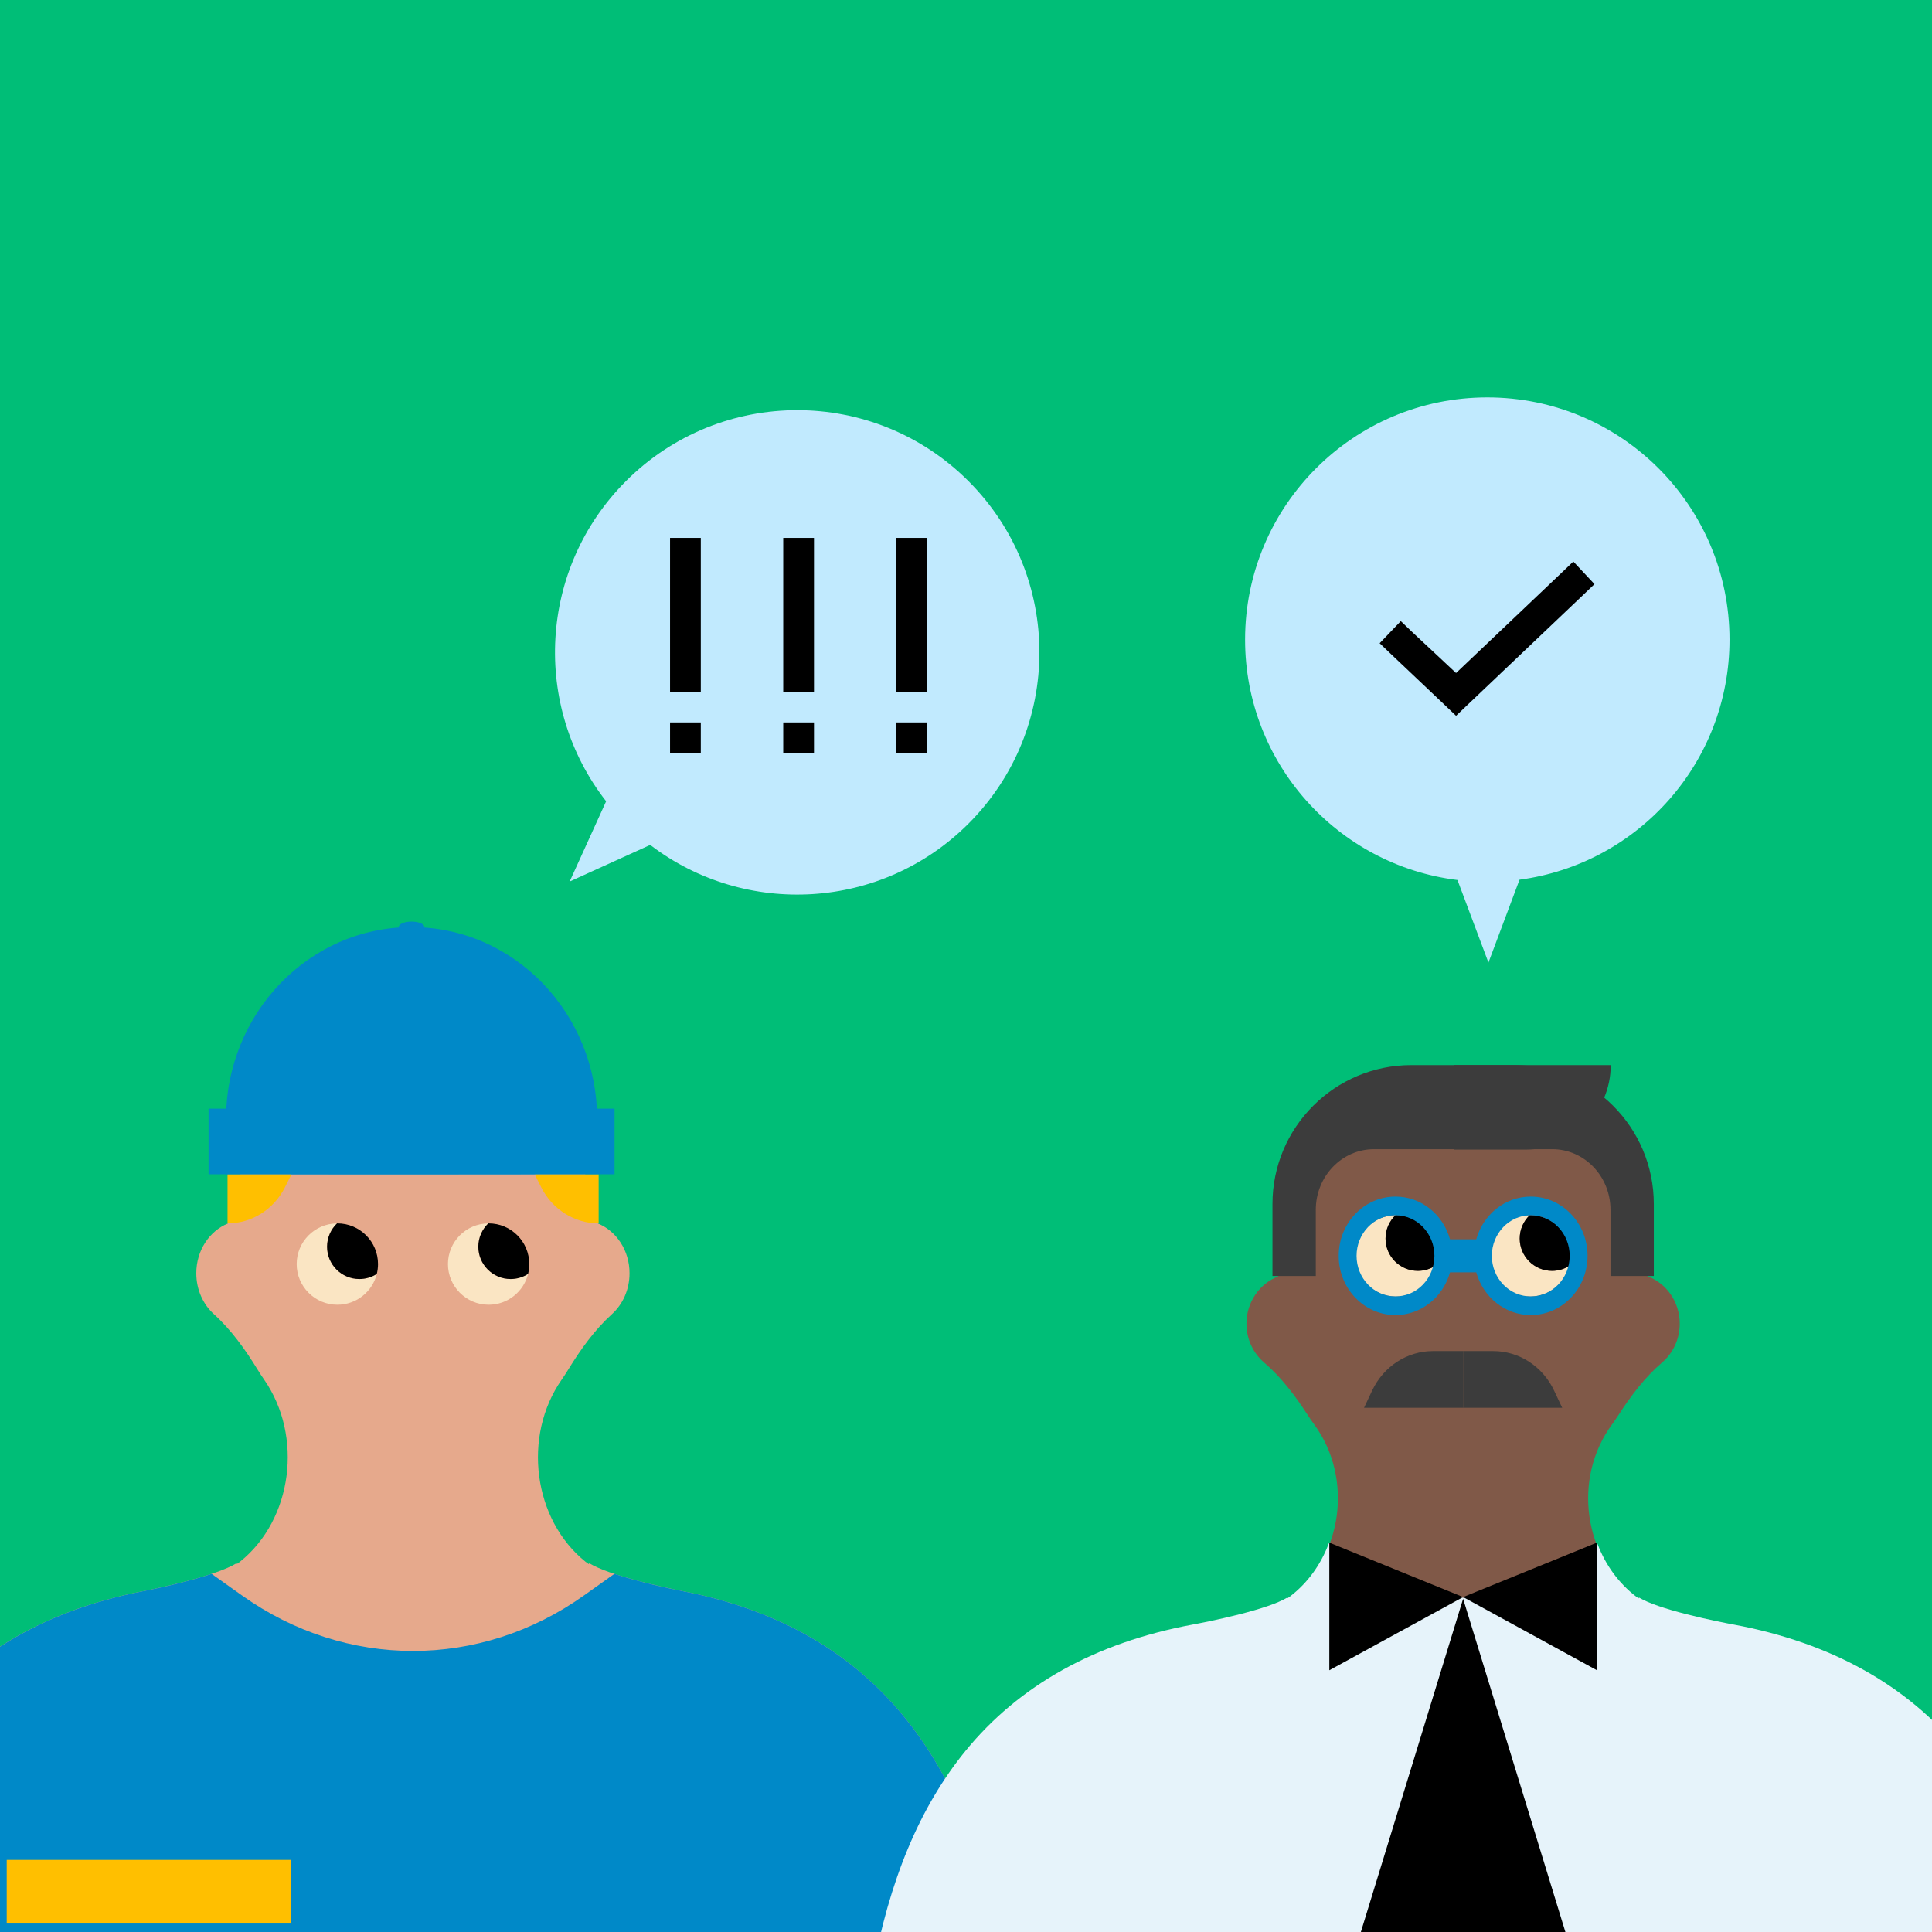 <svg width="424" height="424" viewBox="0 0 424 424" fill="none" xmlns="http://www.w3.org/2000/svg">
<rect x="0" y="0" width="424" height="424" fill="#333333" stroke="none"/>
<g clip-path="url(#clip0_2787_2874)">
<rect width="424" height="424" fill="#00BE77"/>
<path d="M231.25 494.644H-50L-44.454 462.323L-38.908 430.001C-35.574 410.584 -29.469 392.636 -18.478 378.416C-7.49 364.2 8.38 353.715 31.233 349.234C33.396 348.81 37.457 347.948 41.537 346.853C45.614 345.758 49.709 344.426 51.929 343.065C51.936 343.095 51.947 343.121 51.959 343.151C51.97 343.181 51.977 343.208 51.989 343.238C52.105 343.148 52.225 343.065 52.345 342.979C52.465 342.893 52.585 342.806 52.697 342.716C58.446 338.104 61.919 331.223 62.879 323.944C63.835 316.661 62.275 308.981 57.959 302.76C57.715 302.408 57.475 302.051 57.239 301.695C57.002 301.339 56.774 300.971 56.549 300.604C55.172 298.361 53.721 296.171 52.135 294.113C50.552 292.054 48.839 290.123 46.938 288.405C45.76 287.34 44.796 286.001 44.125 284.475C43.454 282.953 43.079 281.239 43.079 279.431C43.079 276.923 43.799 274.609 45.025 272.715C46.251 270.821 47.98 269.344 49.998 268.515C51.498 257.651 56.504 248.051 63.708 241.166C70.911 234.281 80.316 230.115 90.618 230.115C100.919 230.115 110.324 234.281 117.527 241.166C124.731 248.051 129.737 257.651 131.237 268.515C133.255 269.344 134.984 270.821 136.21 272.715C137.436 274.609 138.156 276.923 138.156 279.431C138.156 281.243 137.781 282.953 137.11 284.475C136.439 286.001 135.475 287.336 134.297 288.405C132.4 290.126 130.682 292.054 129.1 294.113C127.517 296.171 126.062 298.361 124.69 300.604C124.461 300.979 124.225 301.346 123.985 301.714C123.745 302.081 123.501 302.441 123.254 302.798C118.93 309.011 117.37 316.691 118.33 323.974C119.29 331.256 122.766 338.138 128.511 342.754C128.627 342.848 128.747 342.934 128.871 343.02C128.991 343.106 129.115 343.193 129.235 343.283C129.246 343.245 129.261 343.211 129.272 343.174C129.284 343.136 129.299 343.103 129.31 343.065C131.53 344.43 135.625 345.758 139.701 346.853C143.777 347.948 147.842 348.806 150.006 349.234C172.859 353.715 188.729 364.2 199.716 378.416C210.704 392.633 216.812 410.584 220.146 430.001L225.692 462.323L231.239 494.644H231.25Z" fill="#E6A98C"/>
<path d="M71.775 273.609C71.775 271.599 72.614 269.783 73.958 268.493C69.066 268.534 65.109 272.513 65.109 277.417C65.109 282.322 69.107 286.344 74.036 286.344C78.22 286.344 81.73 283.466 82.696 279.58C81.591 280.289 80.278 280.704 78.869 280.704C74.952 280.704 71.778 277.527 71.778 273.612L71.775 273.609Z" fill="#FAE5C3"/>
<path d="M74.038 268.491C74.013 268.491 73.988 268.491 73.96 268.491C72.616 269.781 71.777 271.595 71.777 273.607C71.777 277.524 74.954 280.699 78.869 280.699C80.28 280.699 81.593 280.287 82.696 279.576C82.869 278.883 82.96 278.158 82.96 277.413C82.96 272.484 78.963 268.486 74.034 268.486L74.038 268.491Z" fill="black"/>
<path d="M104.974 273.608C104.974 271.598 105.813 269.782 107.158 268.492C102.265 268.533 98.309 272.512 98.309 277.416C98.309 282.321 102.306 286.343 107.235 286.343C111.419 286.343 114.929 283.465 115.895 279.579C114.79 280.288 113.477 280.703 112.069 280.703C108.151 280.703 104.977 277.526 104.977 273.611L104.974 273.608Z" fill="#FAE5C3"/>
<path d="M107.233 268.491C107.208 268.491 107.183 268.491 107.156 268.491C105.811 269.781 104.973 271.595 104.973 273.607C104.973 277.524 108.149 280.699 112.065 280.699C113.475 280.699 114.788 280.287 115.891 279.576C116.064 278.883 116.155 278.158 116.155 277.413C116.155 272.484 112.158 268.486 107.229 268.486L107.233 268.491Z" fill="black"/>
<path d="M231.251 494.644L225.704 462.323L220.158 430.001C216.824 410.584 210.716 392.636 199.728 378.416C188.741 364.2 172.871 353.715 150.018 349.234C148.492 348.934 146.024 348.42 143.276 347.756C140.527 347.093 137.489 346.286 134.831 345.401L131.489 347.775L128.148 350.149C116.733 358.264 103.683 362.321 90.633 362.321C77.583 362.321 64.533 358.264 53.118 350.149L49.777 347.775L46.436 345.401C43.777 346.286 40.743 347.093 37.991 347.756C35.238 348.42 32.771 348.934 31.248 349.234C8.396 353.715 -7.474 364.2 -18.462 378.416C-29.449 392.633 -35.558 410.584 -38.892 430.001L-44.438 462.323L-49.984 494.644H231.266H231.251Z" fill="#0089C8"/>
<path d="M90.327 203.457C79.08 203.457 68.899 208.178 61.53 215.81C54.162 223.445 49.602 233.99 49.602 245.637V257.708L90.327 257.727L131.052 257.693V245.641C131.052 233.993 126.492 223.448 119.123 215.813C111.754 208.182 101.573 203.461 90.327 203.461V203.457Z" fill="#0089C8"/>
<path d="M49.934 257.693V268.486C52.581 268.486 55.12 267.725 57.302 266.352C59.485 264.98 61.311 263 62.533 260.57L63.257 259.133L63.981 257.697H49.934V257.693Z" fill="#FFBF00"/>
<path d="M131.38 257.693V268.486C128.732 268.486 126.193 267.725 124.011 266.352C121.828 264.98 120.002 263 118.779 260.57L118.056 259.133L117.332 257.697H131.38V257.693Z" fill="#FFBF00"/>
<path d="M134.87 243.309H45.773V257.709H134.87V243.309Z" fill="#0089C8"/>
<path d="M90.324 204.665C91.881 204.665 93.144 204.124 93.144 203.457C93.144 202.791 91.881 202.25 90.324 202.25C88.766 202.25 87.504 202.791 87.504 203.457C87.504 204.124 88.766 204.665 90.324 204.665Z" fill="#0089C8"/>
<path d="M63.805 408.174H1.477V422.143H63.805V408.174Z" fill="#FFBF00"/>
<path d="M461.723 494.671H180.473L186.019 464.007L191.565 433.344C194.899 414.924 201.004 397.895 211.995 384.406C222.986 370.917 238.853 360.972 261.705 356.72C263.869 356.319 267.93 355.501 272.01 354.462C276.09 353.424 280.181 352.164 282.401 350.87C282.409 350.896 282.42 350.922 282.431 350.952C282.443 350.979 282.45 351.005 282.461 351.035C282.578 350.952 282.698 350.87 282.818 350.791C282.938 350.709 283.058 350.63 283.17 350.54C288.919 346.164 292.391 339.639 293.351 332.731C294.308 325.824 292.748 318.534 288.431 312.635C288.188 312.301 287.948 311.964 287.711 311.622C287.475 311.281 287.246 310.936 287.021 310.587C285.645 308.461 284.194 306.38 282.608 304.426C281.025 302.472 279.311 300.642 277.41 299.011C276.233 297.999 275.269 296.731 274.598 295.284C273.926 293.836 273.551 292.216 273.551 290.499C273.551 288.121 274.271 285.924 275.498 284.127C276.724 282.331 278.453 280.929 280.47 280.145C281.97 269.836 286.976 260.731 294.18 254.199C301.391 247.662 310.796 243.71 321.098 243.71C331.399 243.71 340.804 247.662 348.008 254.195C355.211 260.724 360.218 269.832 361.718 280.141C363.735 280.929 365.464 282.327 366.69 284.124C367.916 285.92 368.636 288.117 368.636 290.495C368.636 292.212 368.261 293.836 367.59 295.28C366.919 296.727 365.955 297.995 364.778 299.007C362.876 300.639 361.163 302.469 359.58 304.422C357.998 306.376 356.543 308.454 355.17 310.584C354.941 310.94 354.705 311.289 354.465 311.637C354.225 311.986 353.981 312.327 353.734 312.669C349.41 318.564 347.85 325.85 348.81 332.757C349.77 339.665 353.246 346.194 358.991 350.574C359.108 350.664 359.228 350.746 359.351 350.829C359.471 350.911 359.595 350.994 359.715 351.08C359.726 351.046 359.741 351.012 359.753 350.979C359.764 350.945 359.779 350.911 359.79 350.877C362.01 352.171 366.105 353.431 370.181 354.47C374.258 355.509 378.323 356.326 380.486 356.727C403.339 360.98 419.209 370.925 430.196 384.414C441.184 397.902 447.293 414.931 450.626 433.351L456.173 464.015L461.719 494.679L461.723 494.671Z" fill="#805948"/>
<path d="M321.104 252.203H311.909H303.937H302.737H301.537C298.012 252.203 294.817 253.692 292.507 256.103C290.197 258.51 288.768 261.84 288.768 265.515V269.025V280.035H284.013H279.258V264.24C279.262 247.399 292.912 233.749 309.749 233.749H321.104H332.459C349.297 233.749 362.947 247.399 362.947 264.237V280.032H353.44V265.515C353.44 261.84 352.012 258.51 349.702 256.103C347.392 253.695 344.197 252.203 340.672 252.203H321.104Z" fill="#3C3C3C"/>
<path d="M319.082 233.749H353.492C353.492 243.979 345.186 252.285 334.956 252.285H319.082V233.749Z" fill="#3C3C3C"/>
<path d="M304.076 271.812C304.076 269.802 304.915 267.986 306.259 266.696C301.366 266.737 297.41 270.716 297.41 275.621C297.41 280.525 301.407 284.547 306.337 284.547C310.521 284.547 314.03 281.669 314.997 277.783C313.891 278.492 312.579 278.907 311.17 278.907C307.253 278.907 304.078 275.73 304.078 271.815L304.076 271.812Z" fill="#FAE5C3"/>
<path d="M306.331 266.695C306.306 266.695 306.281 266.695 306.254 266.695C304.909 267.985 304.07 269.799 304.07 271.811C304.07 275.729 307.247 278.903 311.162 278.903C312.573 278.903 313.886 278.491 314.989 277.78C315.162 277.087 315.253 276.362 315.253 275.617C315.253 270.688 311.256 266.69 306.326 266.69L306.331 266.695Z" fill="black"/>
<path d="M333.517 271.812C333.517 269.802 334.356 267.986 335.701 266.696C330.808 266.737 326.852 270.716 326.852 275.621C326.852 280.525 330.849 284.547 335.778 284.547C339.962 284.547 343.472 281.669 344.438 277.783C343.333 278.492 342.02 278.907 340.612 278.907C336.694 278.907 333.52 275.73 333.52 271.815L333.517 271.812Z" fill="#FAE5C3"/>
<path d="M335.78 266.695C335.755 266.695 335.73 266.695 335.703 266.695C334.358 267.985 333.52 269.799 333.52 271.811C333.52 275.729 336.696 278.903 340.612 278.903C342.022 278.903 343.335 278.491 344.438 277.78C344.611 277.087 344.702 276.362 344.702 275.617C344.702 270.688 340.705 266.69 335.776 266.69L335.78 266.695Z" fill="black"/>
<path d="M335.943 262.606C333.106 262.606 330.491 263.597 328.398 265.265C326.305 266.934 324.734 269.277 323.98 271.983H318.22C317.465 269.277 315.894 266.934 313.801 265.265C311.708 263.597 309.097 262.606 306.257 262.606C302.814 262.606 299.698 264.061 297.442 266.415C295.189 268.766 293.793 272.016 293.793 275.607C293.793 279.198 295.189 282.448 297.442 284.799C299.698 287.153 302.814 288.607 306.257 288.607C309.093 288.607 311.708 287.617 313.801 285.948C315.894 284.28 317.465 281.937 318.22 279.231H323.98C324.734 281.937 326.305 284.28 328.398 285.948C330.491 287.617 333.106 288.607 335.943 288.607C339.385 288.607 342.501 287.153 344.757 284.799C347.013 282.444 348.406 279.198 348.406 275.607C348.406 272.016 347.01 268.766 344.757 266.415C342.501 264.061 339.385 262.606 335.943 262.606ZM306.257 284.516C303.899 284.516 301.762 283.518 300.217 281.908C298.672 280.293 297.714 278.066 297.714 275.607C297.714 273.148 298.672 270.92 300.217 269.306C301.762 267.692 303.899 266.698 306.257 266.698C308.614 266.698 310.751 267.696 312.296 269.306C313.841 270.917 314.799 273.148 314.799 275.607C314.799 278.066 313.841 280.293 312.296 281.908C310.751 283.522 308.614 284.516 306.257 284.516ZM335.943 284.516C333.585 284.516 331.449 283.518 329.903 281.908C328.358 280.293 327.4 278.066 327.4 275.607C327.4 273.148 328.358 270.92 329.903 269.306C331.449 267.692 333.585 266.698 335.943 266.698C338.301 266.698 340.437 267.696 341.982 269.306C343.528 270.92 344.485 273.148 344.485 275.607C344.485 278.066 343.528 280.293 341.982 281.908C340.437 283.522 338.301 284.516 335.943 284.516Z" fill="#0089C8"/>
<path d="M450.812 433.313C447.074 412.639 440.376 396.604 430.345 384.289C418.57 369.833 401.807 360.499 380.522 356.539C379.27 356.307 374.826 355.456 370.232 354.286C365.271 353.022 361.791 351.818 359.89 350.712L359.688 350.596L359.627 350.787C359.59 350.761 359.552 350.738 359.519 350.712L359.466 350.678C359.346 350.599 359.23 350.517 359.118 350.431C357.19 348.961 355.476 347.202 354.021 345.207C352.626 343.291 351.479 341.161 350.609 338.881L350.541 338.701L321.104 350.674L291.632 338.689L291.565 338.869C290.695 341.146 289.548 343.272 288.156 345.184C286.705 347.176 284.991 348.931 283.064 350.397C282.951 350.483 282.835 350.562 282.719 350.641L282.67 350.674C282.636 350.697 282.599 350.723 282.565 350.746L282.52 350.599L282.317 350.716C280.416 351.822 276.936 353.026 271.975 354.289C267.381 355.459 262.937 356.311 261.681 356.543C240.396 360.503 223.634 369.841 211.859 384.293C201.828 396.608 195.13 412.643 191.391 433.317L180.25 494.858H461.95L450.816 433.313H450.812Z" fill="#E6F3FA"/>
<path d="M291.734 338.55L306.416 344.524L321.101 350.494L306.416 358.522L291.734 366.555V352.552V338.55Z" fill="black"/>
<path d="M350.464 338.55L335.779 344.524L321.098 350.494L335.779 358.522L350.464 366.555V352.552V338.55Z" fill="black"/>
<path d="M321.1 350.869L306.97 396.912L292.84 442.95L306.97 468.81L321.1 494.67L335.23 468.81L349.36 442.95L335.23 396.912L321.1 350.869Z" fill="black"/>
<path d="M321.098 296.509H314.483C311.652 296.509 308.94 297.349 306.627 298.849C304.313 300.349 302.393 302.513 301.14 305.164L300.248 307.058L299.355 308.951H321.098V296.513V296.509Z" fill="#3C3C3C"/>
<path d="M321.098 296.509H327.713C330.544 296.509 333.255 297.349 335.569 298.849C337.883 300.349 339.803 302.513 341.055 305.164L341.948 307.058L342.84 308.951H321.098V296.513V296.509Z" fill="#3C3C3C"/>
<path d="M333.474 193.065C359.49 189.609 379.562 167.336 379.562 140.375C379.562 111.018 355.763 87.219 326.406 87.219C297.05 87.219 273.25 111.018 273.25 140.375C273.25 167.516 293.592 189.907 319.861 193.132L326.655 211.25L333.474 193.065Z" fill="#C1EAFE"/>
<path d="M349.926 128.191L347.5 130.512L321.871 154.875L319.551 157.09L317.23 154.875L305.207 143.484L302.781 141.164L307.422 136.312L309.848 138.633L319.551 147.703L342.859 125.555L345.285 123.234L349.926 128.191Z" fill="black"/>
<path d="M142.697 185.43C163.537 201.382 193.48 199.826 212.544 180.761C233.303 160.003 233.302 126.345 212.544 105.587C191.786 84.829 158.129 84.828 137.37 105.587C118.178 124.779 116.73 154.995 133.024 175.851L125.017 193.466L142.697 185.43Z" fill="#C1EAFE"/>
<path d="M153.8 121.423V148.423V151.798H147.05V148.423V121.423V118.048H153.8V121.423ZM153.8 158.548V165.298H147.05V158.548H153.8ZM178.64 121.423V148.423V151.798H171.89V148.423V121.423V118.048H178.64V121.423ZM178.64 158.548V165.298H171.89V158.548H178.64ZM203.48 121.423V148.423V151.798H196.73V148.423V121.423V118.048H203.48V121.423ZM203.48 158.548V165.298H196.73V158.548H203.48Z" fill="black"/>
</g>
<defs>
<clipPath id="clip0_2787_2874">
<rect width="424" height="424" fill="white"/>
</clipPath>
</defs>
</svg>
